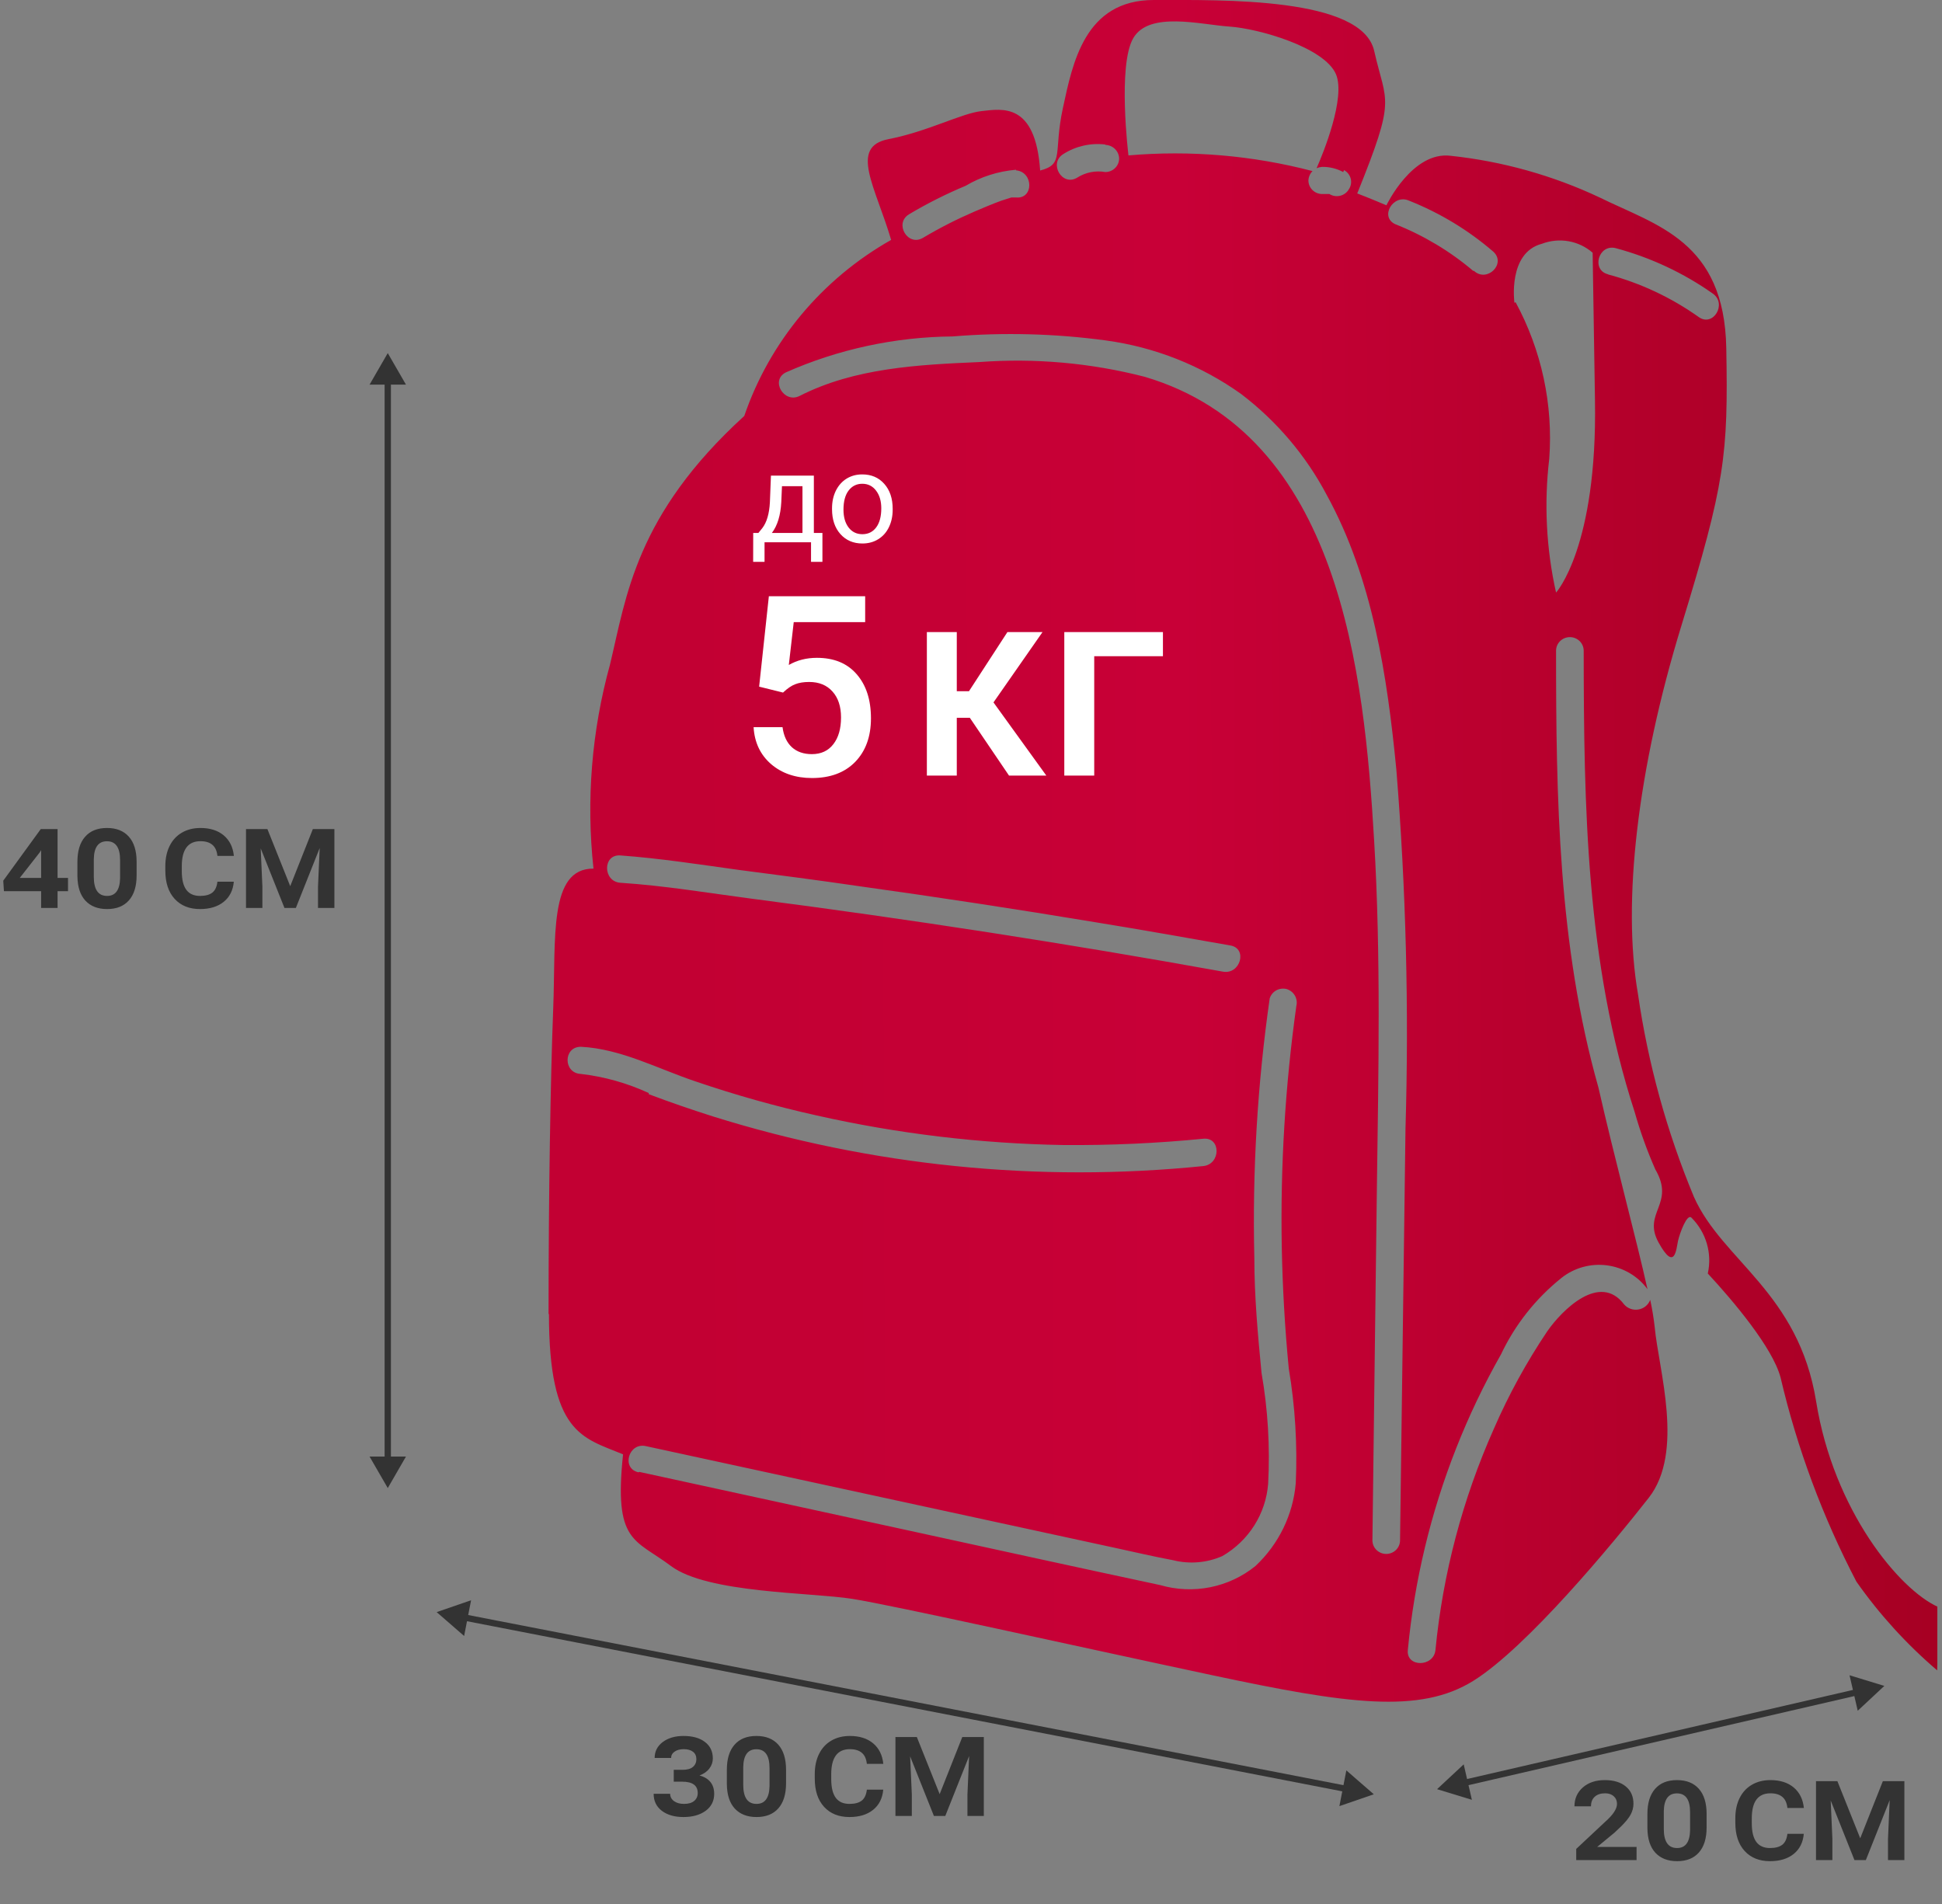 <svg width="308" height="302" viewBox="0 0 308 302" fill="none" xmlns="http://www.w3.org/2000/svg">
<rect x="0" y="0" width="308" height="302" fill="#808080" stroke="none"/>
<mask maskUnits="userSpaceOnUse" x="0" y="0" width="0" height="0" fill="black">
<rect fill="white" width="0" height="0"/>
</mask>
<path d="M69.254 255.671L73.611 259.459L74.713 253.791L69.254 255.671ZM217.886 284.562L213.529 280.774L212.427 286.442L217.886 284.562ZM73.576 257.02L213.373 284.194L213.564 283.213L73.766 256.039L73.576 257.02Z" fill="#333333" mask="url(#)"/>
<mask maskUnits="userSpaceOnUse" x="0" y="0" width="0" height="0" fill="black">
<rect fill="white" width="0" height="0"/>
</mask>
<path d="M61.5 56L58.613 61L64.387 61L61.5 56ZM61.5 236L64.387 231L58.613 231L61.5 236ZM61 60.5L61 231.5L62 231.5L62 60.5L61 60.5Z" fill="#333333" mask="url(#)"/>
<mask maskUnits="userSpaceOnUse" x="0" y="0" width="0" height="0" fill="black">
<rect fill="white" width="0" height="0"/>
</mask>
<path d="M227.919 283.753L233.44 285.441L232.141 279.816L227.919 283.753ZM298.856 267.376L293.335 265.688L294.634 271.313L298.856 267.376ZM232.416 283.228L294.584 268.875L294.359 267.901L232.191 282.254L232.416 283.228Z" fill="#333333" mask="url(#)"/>
<path d="M259.56 295H249.988V293.228L254.554 288.952C255.821 287.835 256.455 286.882 256.455 286.095C256.455 285.586 256.283 285.178 255.939 284.87C255.596 284.562 255.141 284.408 254.575 284.408C253.866 284.408 253.315 284.591 252.921 284.956C252.527 285.314 252.33 285.819 252.33 286.471H249.709C249.709 285.26 250.149 284.265 251.03 283.484C251.918 282.704 253.082 282.313 254.521 282.313C255.932 282.313 257.042 282.65 257.852 283.323C258.661 283.989 259.065 284.902 259.065 286.062C259.065 286.65 258.919 287.219 258.625 287.771C258.331 288.322 257.819 288.956 257.089 289.672L256.058 290.649L253.308 292.916H259.56V295ZM270.667 289.833C270.667 291.552 270.259 292.873 269.442 293.797C268.633 294.714 267.48 295.172 265.983 295.172C264.522 295.172 263.377 294.728 262.546 293.84C261.722 292.952 261.3 291.659 261.278 289.962V287.663C261.278 285.951 261.683 284.634 262.492 283.71C263.301 282.779 264.458 282.313 265.962 282.313C267.459 282.313 268.615 282.772 269.432 283.688C270.248 284.605 270.66 285.919 270.667 287.631V289.833ZM268.046 287.416C268.046 285.418 267.351 284.419 265.962 284.419C264.608 284.419 263.914 285.361 263.878 287.244V290.059C263.878 292.078 264.58 293.088 265.983 293.088C267.315 293.088 268.003 292.15 268.046 290.273V287.416ZM286.082 290.832C285.96 292.2 285.423 293.267 284.471 294.033C283.525 294.792 282.276 295.172 280.722 295.172C279.032 295.172 277.692 294.635 276.704 293.561C275.716 292.486 275.222 290.993 275.222 289.081V288.351C275.222 287.14 275.447 286.08 275.898 285.171C276.35 284.254 276.998 283.549 277.843 283.055C278.688 282.561 279.669 282.313 280.786 282.313C282.319 282.313 283.55 282.704 284.481 283.484C285.412 284.265 285.95 285.35 286.093 286.739H283.482C283.396 285.937 283.128 285.35 282.677 284.978C282.233 284.598 281.603 284.408 280.786 284.408C278.817 284.408 277.832 285.733 277.832 288.383V289.156C277.832 290.481 278.072 291.469 278.552 292.121C279.032 292.766 279.755 293.088 280.722 293.088C281.581 293.088 282.233 292.912 282.677 292.562C283.121 292.211 283.389 291.634 283.482 290.832H286.082ZM291.41 282.485L295.03 291.541L298.618 282.485H302.034V295H299.435V291.616L299.703 285.493L295.922 295H294.117L290.347 285.547L290.615 291.616V295H288.016V282.485H291.41Z" fill="#333333"/>
<path d="M106.856 280.685H108.231C108.983 280.685 109.538 280.531 109.896 280.223C110.262 279.908 110.444 279.499 110.444 278.998C110.444 278.49 110.269 278.099 109.918 277.827C109.567 277.548 109.073 277.408 108.436 277.408C107.848 277.408 107.368 277.537 106.996 277.795C106.624 278.053 106.438 278.389 106.438 278.805H103.827C103.827 277.766 104.253 276.925 105.105 276.28C105.965 275.636 107.061 275.313 108.393 275.313C109.846 275.313 110.985 275.632 111.809 276.27C112.639 276.9 113.055 277.773 113.055 278.891C113.055 279.456 112.876 279.979 112.518 280.459C112.167 280.939 111.644 281.311 110.949 281.576C112.496 282.013 113.27 282.987 113.27 284.498C113.27 285.622 112.818 286.518 111.916 287.184C111.014 287.842 109.839 288.172 108.393 288.172C106.982 288.172 105.84 287.842 104.966 287.184C104.099 286.518 103.666 285.619 103.666 284.487H106.287C106.287 284.96 106.491 285.347 106.899 285.647C107.308 285.941 107.834 286.088 108.479 286.088C109.188 286.088 109.728 285.93 110.101 285.615C110.473 285.3 110.659 284.885 110.659 284.369C110.659 283.166 109.839 282.564 108.199 282.564H106.856V280.685ZM124.667 282.833C124.667 284.552 124.259 285.873 123.442 286.797C122.633 287.714 121.48 288.172 119.983 288.172C118.522 288.172 117.377 287.728 116.546 286.84C115.722 285.952 115.3 284.659 115.278 282.962V280.663C115.278 278.951 115.683 277.634 116.492 276.71C117.301 275.779 118.458 275.313 119.962 275.313C121.459 275.313 122.615 275.772 123.432 276.688C124.248 277.605 124.66 278.919 124.667 280.631V282.833ZM122.046 280.416C122.046 278.418 121.351 277.419 119.962 277.419C118.608 277.419 117.914 278.361 117.878 280.244V283.059C117.878 285.078 118.58 286.088 119.983 286.088C121.315 286.088 122.003 285.15 122.046 283.273V280.416ZM140.082 283.832C139.96 285.2 139.423 286.267 138.471 287.033C137.525 287.792 136.276 288.172 134.722 288.172C133.032 288.172 131.692 287.635 130.704 286.561C129.716 285.486 129.222 283.993 129.222 282.081V281.351C129.222 280.14 129.447 279.08 129.898 278.171C130.35 277.254 130.998 276.549 131.843 276.055C132.688 275.561 133.669 275.313 134.786 275.313C136.319 275.313 137.55 275.704 138.481 276.484C139.412 277.265 139.95 278.35 140.093 279.739H137.482C137.396 278.937 137.128 278.35 136.677 277.978C136.233 277.598 135.603 277.408 134.786 277.408C132.817 277.408 131.832 278.733 131.832 281.383V282.156C131.832 283.481 132.072 284.469 132.552 285.121C133.032 285.766 133.755 286.088 134.722 286.088C135.581 286.088 136.233 285.912 136.677 285.562C137.121 285.211 137.389 284.634 137.482 283.832H140.082ZM145.41 275.485L149.03 284.541L152.618 275.485H156.034V288H153.435V284.616L153.703 278.493L149.922 288H148.117L144.347 278.547L144.615 284.616V288H142.016V275.485H145.41Z" fill="#333333"/>
<path d="M9.131 139.23H10.785V141.336H9.131V144H6.521V141.336H0.623L0.516 139.671L6.467 131.485H9.131V139.23ZM3.137 139.23H6.521V134.826L6.306 135.181L3.137 139.23ZM21.667 138.833C21.667 140.552 21.259 141.873 20.442 142.797C19.633 143.714 18.48 144.172 16.983 144.172C15.523 144.172 14.377 143.728 13.546 142.84C12.722 141.952 12.3 140.659 12.278 138.962V136.663C12.278 134.951 12.683 133.634 13.492 132.71C14.301 131.779 15.458 131.313 16.962 131.313C18.459 131.313 19.615 131.772 20.432 132.688C21.248 133.605 21.66 134.919 21.667 136.631V138.833ZM19.046 136.416C19.046 134.418 18.351 133.419 16.962 133.419C15.608 133.419 14.914 134.361 14.878 136.244V139.059C14.878 141.078 15.58 142.088 16.983 142.088C18.315 142.088 19.003 141.15 19.046 139.273V136.416ZM37.082 139.832C36.96 141.2 36.423 142.267 35.471 143.033C34.525 143.792 33.276 144.172 31.722 144.172C30.032 144.172 28.692 143.635 27.704 142.561C26.716 141.486 26.222 139.993 26.222 138.081V137.351C26.222 136.14 26.447 135.08 26.898 134.171C27.35 133.254 27.998 132.549 28.843 132.055C29.688 131.561 30.669 131.313 31.786 131.313C33.319 131.313 34.55 131.704 35.481 132.484C36.412 133.265 36.95 134.35 37.093 135.739H34.482C34.397 134.937 34.128 134.35 33.677 133.978C33.233 133.598 32.602 133.408 31.786 133.408C29.817 133.408 28.832 134.733 28.832 137.383V138.156C28.832 139.481 29.072 140.469 29.552 141.121C30.032 141.766 30.755 142.088 31.722 142.088C32.581 142.088 33.233 141.912 33.677 141.562C34.121 141.211 34.389 140.634 34.482 139.832H37.082ZM42.41 131.485L46.03 140.541L49.618 131.485H53.034V144H50.435V140.616L50.703 134.493L46.922 144H45.117L41.347 134.547L41.615 140.616V144H39.016V131.485H42.41Z" fill="#333333"/>
<g clip-path="url(#clip0)">
<path d="M102.89 173.532C106.253 174.805 109.616 175.957 113.04 177.049C138.15 184.907 164.64 187.591 190.853 184.931C193.63 184.628 193.661 180.323 190.853 180.596C183.472 181.323 176.056 181.657 168.638 181.596C155.457 181.369 142.335 179.794 129.485 176.897C123.023 175.456 116.647 173.665 110.387 171.531C104.463 169.561 98.478 166.317 92.122 166.014C89.314 166.014 89.314 170.197 92.122 170.319C95.854 170.753 99.49 171.777 102.89 173.35V173.532ZM101.409 233.438L145.159 242.957C158.086 245.777 170.952 248.596 184.003 251.385C186.583 252.136 189.311 252.252 191.948 251.724C194.584 251.195 197.048 250.038 199.122 248.354C202.811 244.891 205.082 240.222 205.508 235.227C205.783 229.142 205.411 223.045 204.398 217.037C203.781 210.609 203.41 204.172 203.287 197.725C203.058 184.952 203.832 172.182 205.601 159.526C205.737 158.972 205.653 158.388 205.366 157.892C205.08 157.397 204.612 157.027 204.058 156.858C203.502 156.717 202.912 156.792 202.411 157.069C201.911 157.346 201.539 157.803 201.374 158.344C199.422 171.989 198.607 185.768 198.937 199.544C198.937 205.607 199.492 211.67 200.078 217.734C201.09 223.539 201.442 229.436 201.127 235.317C200.947 237.66 200.194 239.926 198.932 241.921C197.67 243.916 195.935 245.582 193.877 246.777C191.426 247.861 188.674 248.096 186.071 247.444C182.985 246.868 179.9 246.141 176.815 245.474L102.427 229.345C99.681 228.739 98.508 232.892 101.254 233.498L101.409 233.438ZM222.046 244.261C222.334 222.494 222.622 200.746 222.91 179.019C223.476 160.019 222.992 141.003 221.46 122.054C220.009 107.169 217.695 91.738 210.414 78.49C207.122 72.25 202.49 66.789 196.839 62.482C190.51 57.962 183.145 55.047 175.395 53.994C167.34 52.903 159.186 52.69 151.083 53.357C141.962 53.438 132.958 55.378 124.641 59.056C122.111 60.33 124.364 64.059 126.832 62.785C135.594 58.329 145.653 57.844 155.341 57.419C164.143 56.767 172.995 57.555 181.535 59.754C212.574 68.909 216.369 106.714 217.942 133.393C219.022 151.583 218.621 170.046 218.374 188.357C218.127 206.668 217.911 225.616 217.665 244.291C217.665 244.862 217.895 245.41 218.306 245.813C218.717 246.217 219.274 246.444 219.855 246.444C220.436 246.444 220.993 246.217 221.404 245.813C221.815 245.41 222.046 244.862 222.046 244.291V244.261ZM233.77 42.958C235.837 44.868 238.923 41.837 236.855 39.927C232.896 36.511 228.38 33.774 223.496 31.832C220.966 30.68 218.744 34.409 221.305 35.561C225.805 37.343 229.975 39.842 233.647 42.958H233.77ZM213.037 27.285C212.007 26.73 210.848 26.448 209.674 26.466C209.376 26.49 209.084 26.562 208.81 26.678C209.859 24.314 213.438 15.522 211.895 11.793C210.075 7.488 199.554 4.517 194.987 4.214C190.421 3.911 182.276 1.728 179.746 6.033C177.216 10.338 178.974 24.647 178.974 24.647C188.777 23.802 198.654 24.643 208.162 27.133C207.77 27.535 207.54 28.063 207.514 28.619C207.514 29.189 207.745 29.737 208.155 30.141C208.566 30.544 209.123 30.771 209.704 30.771H210.291H210.568H210.846C211.097 30.928 211.378 31.034 211.672 31.08C211.965 31.127 212.266 31.115 212.555 31.044C212.843 30.973 213.114 30.845 213.351 30.668C213.588 30.491 213.785 30.268 213.931 30.013C214.096 29.768 214.207 29.492 214.257 29.202C214.307 28.913 214.296 28.616 214.223 28.331C214.151 28.046 214.019 27.779 213.836 27.547C213.653 27.314 213.423 27.122 213.16 26.982L213.037 27.285ZM175.303 22.919C172.969 22.639 170.609 23.175 168.638 24.435C166.263 25.89 168.453 29.649 170.86 28.164C172.174 27.328 173.762 27.013 175.303 27.285C175.884 27.285 176.441 27.058 176.852 26.654C177.263 26.25 177.493 25.703 177.493 25.132C177.478 24.566 177.242 24.027 176.834 23.627C176.427 23.227 175.879 22.995 175.303 22.98V22.919ZM161.141 26.921C158.314 27.157 155.58 28.028 153.15 29.467C150.051 30.76 147.05 32.27 144.172 33.985C141.765 35.44 143.986 39.169 146.393 37.714C149.013 36.156 151.734 34.769 154.538 33.56C155.958 32.954 157.377 32.347 158.796 31.832L160.4 31.317H160.863H161.141C163.949 31.59 163.949 27.285 161.141 27.012V26.921ZM117.236 137.971C111.066 137.122 104.679 136.121 98.385 135.667C95.577 135.454 95.577 139.79 98.385 140.002C105.42 140.457 112.423 141.639 119.365 142.549C144.336 145.782 169.204 149.633 193.969 154.099C196.715 154.584 197.918 150.431 195.142 149.946C188.045 148.703 180.949 147.43 173.822 146.277C161.234 144.186 148.676 142.276 136.057 140.517C129.886 139.608 123.5 138.789 117.236 137.971ZM240.373 47.93C244.495 55.548 246.345 64.154 245.71 72.76C244.867 79.843 245.232 87.016 246.79 93.981C246.79 93.981 253.362 86.796 252.961 63.422L252.591 40.078C251.515 39.141 250.198 38.512 248.783 38.26C247.368 38.009 245.91 38.145 244.569 38.653C239.077 40.078 240.188 48.021 240.188 48.021L240.373 47.93ZM254.967 43.504C260.169 44.886 265.072 47.188 269.437 50.295C271.72 51.902 273.941 48.173 271.658 46.566C266.995 43.277 261.77 40.833 256.232 39.351C253.486 38.684 252.344 42.867 255.059 43.504H254.967ZM87 208.427C87 189.388 87.308 171.076 87.74 159.92C88.172 148.763 87 137.698 94.127 137.758C92.947 126.899 93.837 115.919 96.75 105.38C99.341 94.588 100.792 81.703 118.039 65.969C122.081 54.183 130.364 44.254 141.333 38.047C138.865 29.649 134.638 23.283 140.901 22.07C147.164 20.858 152.533 17.947 155.711 17.614C158.889 17.28 164.226 16.158 164.967 27.042C168.854 26.042 167.034 24.253 168.577 17.129C170.119 10.004 172.032 -0 182.985 -0C193.938 -0 215.999 -0.485 217.942 8.064C219.886 16.613 221.49 15.249 215.258 30.68C217.109 31.377 219.886 32.56 219.886 32.56C219.886 32.56 223.99 23.95 230.068 24.708C238.293 25.581 246.306 27.827 253.763 31.347C262.742 35.773 273.479 38.229 273.787 55.206C274.096 72.184 273.602 76.61 266.66 99.256C259.718 121.903 257.25 143.064 259.78 157.646C261.379 168.697 264.363 179.512 268.665 189.842C273.17 199.938 285.265 205.001 288.041 222.281C290.818 239.562 301.247 252.143 307.417 254.872C307.417 260.116 307.232 264.906 307.232 264.906C302.381 260.764 298.079 256.038 294.428 250.84C289.072 240.576 285.03 229.701 282.395 218.461C281.13 213.702 274.898 206.335 270.856 201.969C271.207 200.398 271.154 198.766 270.702 197.22C270.249 195.675 269.411 194.264 268.264 193.117C267.555 192.419 266.413 195.572 266.135 196.785C265.858 197.998 265.673 201.818 263.05 197.058C260.428 192.298 265.765 190.995 262.526 185.447C261.226 182.492 260.133 179.453 259.255 176.352C251.542 152.644 251.202 127.845 251.172 103.198C251.172 102.627 250.941 102.079 250.53 101.675C250.119 101.272 249.562 101.045 248.981 101.045C248.4 101.045 247.843 101.272 247.432 101.675C247.021 102.079 246.79 102.627 246.79 103.198C246.79 126.481 247.13 149.946 253.516 172.501C256.046 183.688 259.502 196.391 261.291 204.455C260.538 203.429 259.579 202.565 258.474 201.915C257.369 201.266 256.141 200.845 254.865 200.677C253.588 200.51 252.291 200.6 251.051 200.942C249.811 201.284 248.655 201.871 247.654 202.666C243.562 205.942 240.281 210.089 238.059 214.793C235.346 219.577 232.975 224.541 230.962 229.648C226.906 239.929 224.321 250.714 223.28 261.693C223.002 264.452 227.383 264.421 227.661 261.693C228.834 249.592 231.958 237.752 236.917 226.617C239.266 221.213 242.106 216.028 245.402 211.125C247.747 207.76 253.732 201.757 257.589 206.88C257.865 207.197 258.221 207.437 258.621 207.576C259.02 207.716 259.45 207.751 259.868 207.677C260.285 207.604 260.676 207.425 261.002 207.157C261.327 206.89 261.576 206.544 261.723 206.153C262.033 207.575 262.27 209.012 262.433 210.458C263.05 217.188 267.185 230.285 261.477 237.561C255.769 244.837 242.224 261.208 233.708 266.544C225.193 271.879 213.685 270.242 192.334 265.695C170.983 261.147 141.703 254.599 135.162 253.568C128.621 252.537 112.176 252.689 106.407 248.354C100.637 244.018 97.336 244.716 98.817 230.649C92.368 227.981 87.062 227.405 87.062 208.366L87 208.427Z" fill="url(#paint0_linear)"/>
<path d="M120.398 108.898L121.941 94.562H137.215V98.664H125.887L125.105 105.461C126.421 104.706 127.905 104.328 129.559 104.328C132.267 104.328 134.37 105.194 135.867 106.926C137.378 108.658 138.133 110.988 138.133 113.918C138.133 116.809 137.299 119.113 135.633 120.832C133.966 122.538 131.681 123.391 128.777 123.391C126.173 123.391 124.012 122.655 122.293 121.184C120.587 119.699 119.663 117.746 119.52 115.324H124.109C124.292 116.704 124.786 117.766 125.594 118.508C126.401 119.237 127.456 119.602 128.758 119.602C130.216 119.602 131.349 119.081 132.156 118.039C132.977 116.997 133.387 115.578 133.387 113.781C133.387 112.049 132.938 110.682 132.039 109.68C131.141 108.664 129.904 108.156 128.328 108.156C127.469 108.156 126.74 108.273 126.141 108.508C125.542 108.729 124.891 109.172 124.188 109.836L120.398 108.898ZM153.816 113.84H151.746V123H147V100.246H151.746V109.621H153.68L159.773 100.246H165.34L157.566 111.398L165.945 123H160.027L153.816 113.84ZM184.441 104.074H173.543V123H168.797V100.246H184.441V104.074Z" fill="white"/>
<path d="M120.279 84.525L120.904 83.754C121.607 82.842 122.008 81.475 122.105 79.652L122.271 75.434H129.078V84.525H130.436V89.106H128.629V86H121.256V89.106H119.449L119.459 84.525H120.279ZM122.418 84.525H127.271V77.103H124.02L123.912 79.623C123.801 81.726 123.303 83.36 122.418 84.525ZM131.959 80.619C131.959 79.584 132.161 78.653 132.564 77.826C132.975 76.999 133.541 76.361 134.264 75.912C134.993 75.463 135.823 75.238 136.754 75.238C138.193 75.238 139.355 75.736 140.24 76.732C141.132 77.728 141.578 79.053 141.578 80.707V80.834C141.578 81.863 141.38 82.787 140.982 83.607C140.592 84.421 140.029 85.056 139.293 85.512C138.564 85.967 137.724 86.195 136.773 86.195C135.341 86.195 134.179 85.697 133.287 84.701C132.402 83.705 131.959 82.387 131.959 80.746V80.619ZM133.775 80.834C133.775 82.006 134.046 82.947 134.586 83.656C135.133 84.366 135.862 84.721 136.773 84.721C137.691 84.721 138.421 84.363 138.961 83.647C139.501 82.924 139.771 81.915 139.771 80.619C139.771 79.46 139.495 78.523 138.941 77.807C138.395 77.084 137.665 76.723 136.754 76.723C135.862 76.723 135.143 77.078 134.596 77.787C134.049 78.497 133.775 79.512 133.775 80.834Z" fill="white"/>
</g>
<defs>
<linearGradient id="paint0_linear" x1="87" y1="134.939" x2="307.443" y2="134.272" gradientUnits="userSpaceOnUse">
<stop offset="0.089" stop-color="#C20033"/>
<stop offset="0.453" stop-color="#C80037"/>
<stop offset="1" stop-color="#A60023"/>
</linearGradient>
<clipPath id="clip0">
<rect width="220.263" height="270" fill="white" transform="translate(87)"/>
</clipPath>
</defs>
</svg>
